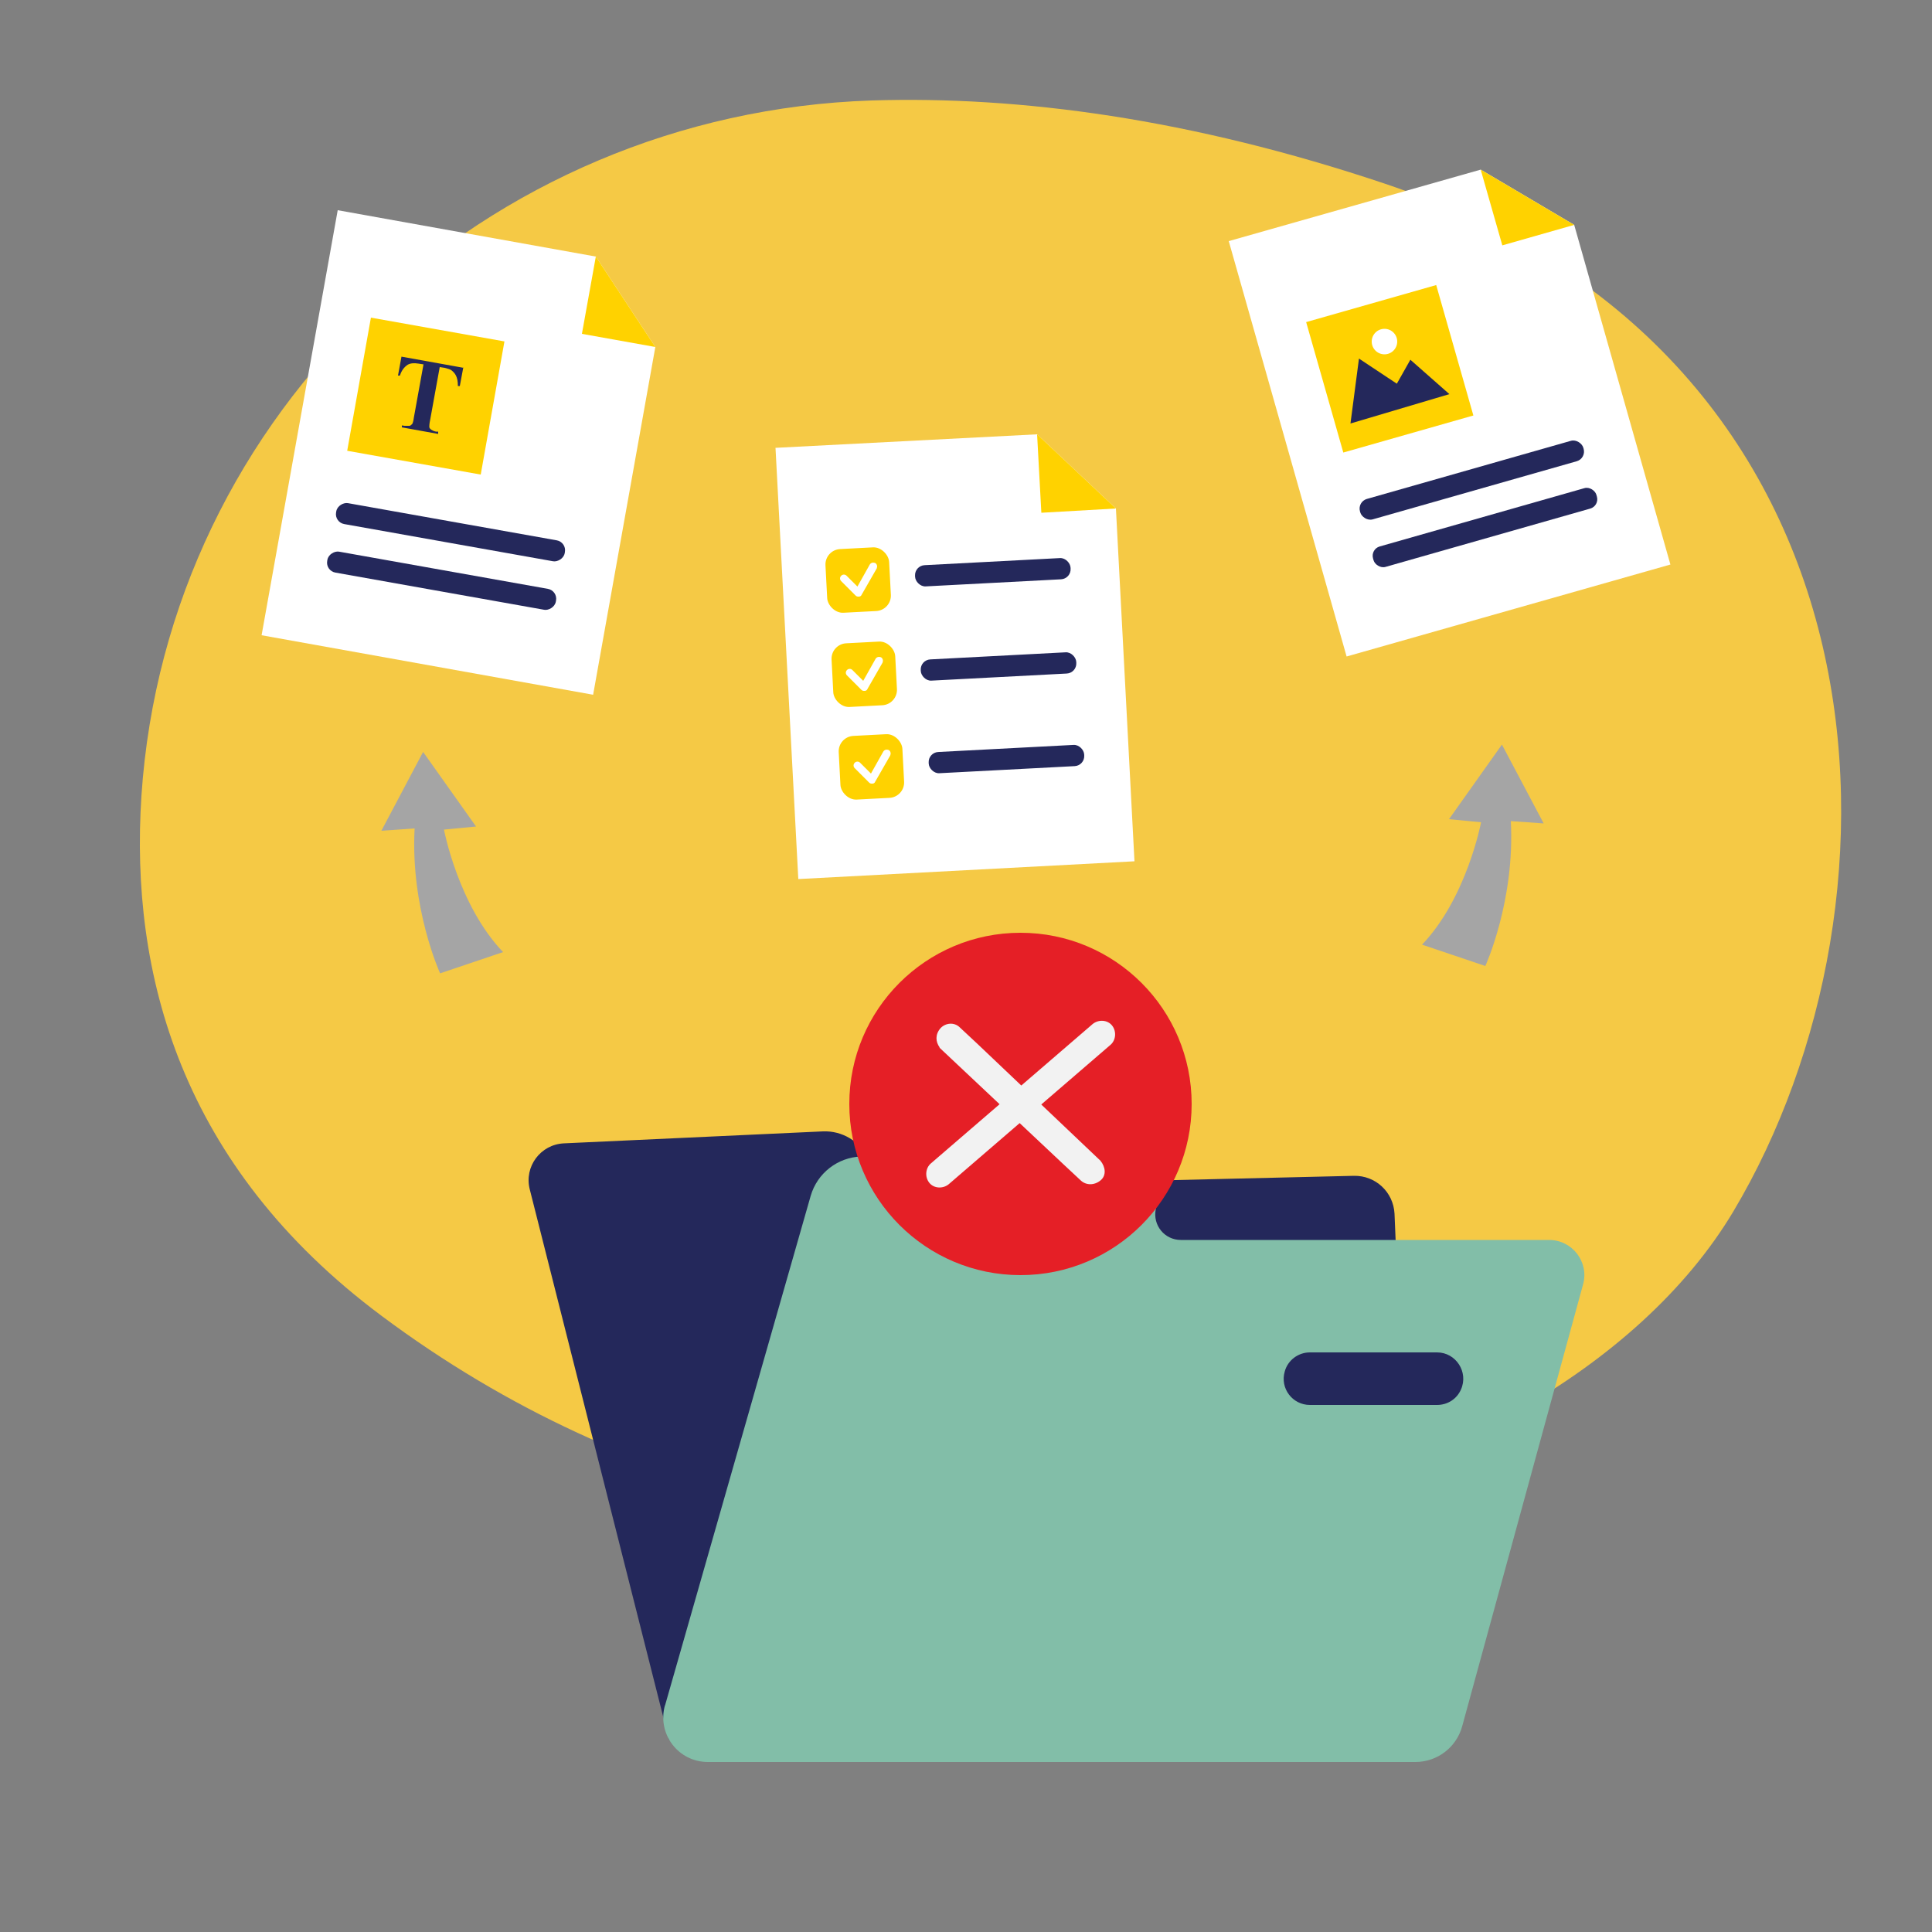 <?xml version="1.0" encoding="UTF-8"?>
<svg id="_0605_Documents_2" xmlns="http://www.w3.org/2000/svg" version="1.1" viewBox="0 0 500 500">
  <rect x="0" y="0" width="500" height="500" fill="#808080" stroke="none"/>
  <!-- Generator: Adobe Illustrator 29.1.0, SVG Export Plug-In . SVG Version: 2.1.0 Build 142)  -->
  <defs>
    <style>
      .st0 {
        fill: #24285b;
      }

      .st1 {
        fill: #a5a5a5;
      }

      .st2 {
        fill: #ffd200;
      }

      .st3 {
        fill: #fff;
      }

      .st4 {
        fill: #e51f26;
      }

      .st5 {
        fill: #f5c945;
      }

      .st6 {
        fill: #82bea8;
      }

      .st7 {
        fill: #f2f2f2;
      }
    </style>
  </defs>
  <g id="bg">
    <path class="st5" d="M225.6,26C125.8,29.3,43.2,106.4,36.6,206c-3,45.9,10.1,95.7,62.1,134.5,131.3,98.1,301.8,53.6,349.9-27,48.1-80.7,43.5-221.1-90.3-266-50.1-16.8-94.4-22.7-132.7-21.5h0Z"/>
  </g>
  <g id="file">
    <path class="st0" d="M173.1,450.1l-36-142.3c-1.5-5.9,2.8-11.6,8.8-11.9l67.1-3.1c5-.2,9.6,2.6,11.8,7.1l3.4,7.3,122.2-2.9c5.6-.1,10.2,4.2,10.5,9.8l5.7,136h-193.4,0Z"/>
    <path class="st6" d="M172.1,441.4l37.7-131.9c1.7-5.9,7-10,13.1-10.2l69.1-2.5c5.4-.2,9.5,4.7,8.4,9.9l-1.3,6.3c-.8,4.1,2.3,7.9,6.5,7.9h95.3c6,0,10.4,5.7,8.8,11.5l-31.3,114.4c-1.5,5.4-6.4,9.2-12.1,9.2h-183.1c-7.7,0-13.2-7.3-11.1-14.7h0Z"/>
    <path class="st0" d="M339,350h32.9c4.9,0,8.2,5.1,6.2,9.6h0c-1.1,2.5-3.5,4-6.2,4h-32.9c-4.5,0-7.8-4.3-6.5-8.7h0c.8-2.9,3.5-4.9,6.5-4.9Z"/>
  </g>
  <g id="documents">
    <polygon class="st3" points="153.5 179.8 67.7 164.4 87.4 54.4 154.2 66.4 169.6 89.8 153.5 179.8"/>
    <polygon class="st2" points="154.2 66.4 150.6 86.4 169.6 89.8 154.2 66.4"/>
    <rect class="st2" x="92.8" y="85.1" width="35" height="35.1" transform="translate(-10.2 193.1) rotate(-79.9)"/>
    <path class="st0" d="M119.9,95.1l-.9,4.8h-.5c0-1.3-.2-2.1-.5-2.7s-.7-1-1.2-1.4c-.3-.2-.9-.4-1.7-.6l-1.3-.2-2.5,13.8c-.2.9-.2,1.5-.2,1.7,0,.2.2.5.5.7.3.2.7.4,1.2.5h.6c0,.1,0,.6,0,.6l-9.4-1.7v-.5c0,0,.7.1.7.1.5,0,.9,0,1.3,0,.2,0,.5-.3.7-.5.1-.2.3-.7.4-1.6l2.5-13.8-1.3-.2c-1.2-.2-2.1-.1-2.8.3-.9.6-1.6,1.5-2,2.8h-.5c0,0,.9-4.9.9-4.9l16.1,2.9h0Z"/>
    <rect class="st0" x="114" y="107.8" width="5.5" height="60.1" rx="2.6" ry="2.6" transform="translate(-39.6 228.5) rotate(-79.9)"/>
    <rect class="st0" x="111.7" y="120.3" width="5.5" height="60.1" rx="2.6" ry="2.6" transform="translate(-53.8 236.6) rotate(-79.9)"/>
    <polygon class="st3" points="293.6 222.9 206.6 227.5 200.7 115.9 268.4 112.4 288.8 131.6 293.6 222.9"/>
    <polygon class="st2" points="268.4 112.4 269.5 132.7 288.8 131.6 268.4 112.4"/>
    <rect class="st0" x="236.9" y="145.2" width="40.3" height="5.5" rx="2.6" ry="2.6" transform="translate(-7.5 13.8) rotate(-3)"/>
    <rect class="st2" x="213.9" y="141.7" width="16.5" height="16.5" rx="4" ry="4" transform="translate(-7.6 12) rotate(-3)"/>
    <path class="st3" d="M222.1,154.4c-.3,0-.5-.1-.7-.3l-3.7-3.7c-.4-.4-.4-1,0-1.4s1-.4,1.4,0l2.8,2.8,3.2-5.7c.3-.5.9-.6,1.4-.4.5.3.6.9.4,1.4l-3.9,6.8c-.1.3-.4.5-.7.5h-.1Z"/>
    <rect class="st0" x="238.4" y="169.6" width="40.3" height="5.5" rx="2.6" ry="2.6" transform="translate(-8.8 13.9) rotate(-3)"/>
    <rect class="st2" x="215.5" y="166.1" width="16.5" height="16.5" rx="4" ry="4" transform="translate(-8.9 12.1) rotate(-3)"/>
    <path class="st3" d="M223.6,178.8c-.3,0-.5-.1-.7-.3l-3.7-3.7c-.4-.4-.4-1,0-1.4s1-.4,1.4,0l2.8,2.8,3.2-5.7c.3-.5.9-.6,1.4-.4.5.3.6.9.4,1.4l-3.9,6.8c-.1.3-.4.5-.7.5h-.1Z"/>
    <rect class="st0" x="240.4" y="193.6" width="40.3" height="5.5" rx="2.6" ry="2.6" transform="translate(-10 14) rotate(-3)"/>
    <rect class="st2" x="217.4" y="190.1" width="16.5" height="16.5" rx="4" ry="4" transform="translate(-10.2 12.2) rotate(-3)"/>
    <path class="st3" d="M225.6,202.8c-.3,0-.5-.1-.7-.3l-3.7-3.7c-.4-.4-.4-1,0-1.4s1-.4,1.4,0l2.8,2.8,3.2-5.7c.3-.5.9-.6,1.4-.4.5.3.6.9.4,1.4l-3.9,6.8c-.1.3-.4.5-.7.5h-.1Z"/>
    <polygon class="st3" points="432.3 146.1 348.5 169.9 318 62.4 383.2 43.9 407.4 58.2 432.3 146.1"/>
    <polygon class="st2" points="383.2 43.9 388.8 63.5 407.4 58.2 383.2 43.9"/>
    <rect class="st2" x="342.2" y="78.2" width="35" height="35.1" transform="translate(-12.5 101.9) rotate(-15.9)"/>
    <rect class="st0" x="350.8" y="121.8" width="60.1" height="5.5" rx="2.6" ry="2.6" transform="translate(-19.5 108.8) rotate(-15.9)"/>
    <rect class="st0" x="354.3" y="134" width="60.1" height="5.5" rx="2.5" ry="2.5" transform="translate(-22.8 110.3) rotate(-15.9)"/>
    <polygon class="st0" points="349.5 109.6 375.1 102 365 93.1 361.5 99.3 351.7 92.8 349.5 109.6"/>
    <circle class="st3" cx="358.3" cy="88.4" r="3.3"/>
  </g>
  <g id="arrows">
    <polygon class="st1" points="247.1 285 260.5 285 257 261.3 264.1 261.3 251.6 243.2 240.1 261.6 247.1 261.6 247.1 285"/>
    <path class="st1" d="M368.1,244.5l16.3,5.5s7.7-16.8,6.6-37.5l8.5.6-10.8-20.4-13.7,19.3,8.3.8s-3.7,19.6-15.3,31.7h0Z"/>
    <path class="st1" d="M130.2,246.4l-16.3,5.5s-7.7-16.8-6.6-37.5l-8.6.6,10.8-20.4,13.7,19.3-8.3.8s3.7,19.6,15.3,31.7h0Z"/>
  </g>
  <g>
    <circle class="st4" cx="264.1" cy="285.7" r="44.3"/>
    <path class="st7" d="M282.8,265l-41.9,36.1c-1.4,1.2-1.6,3.5-.4,5s3.5,1.6,5,.4l41.9-36.1c1.4-1.2,1.6-3.5.4-5s-3.5-1.6-5-.4Z"/>
    <path class="st7" d="M243.1,271.1l32.1,30.2,4.5,4.2c1.4,1.3,3.5,1.3,5.1,0s1.3-3.5,0-5.1l-32-30.4-4.5-4.2c-1.4-1.3-3.6-1.1-4.9.3-1.4,1.6-1.3,3.5-.2,5Z"/>
  </g>
</svg>